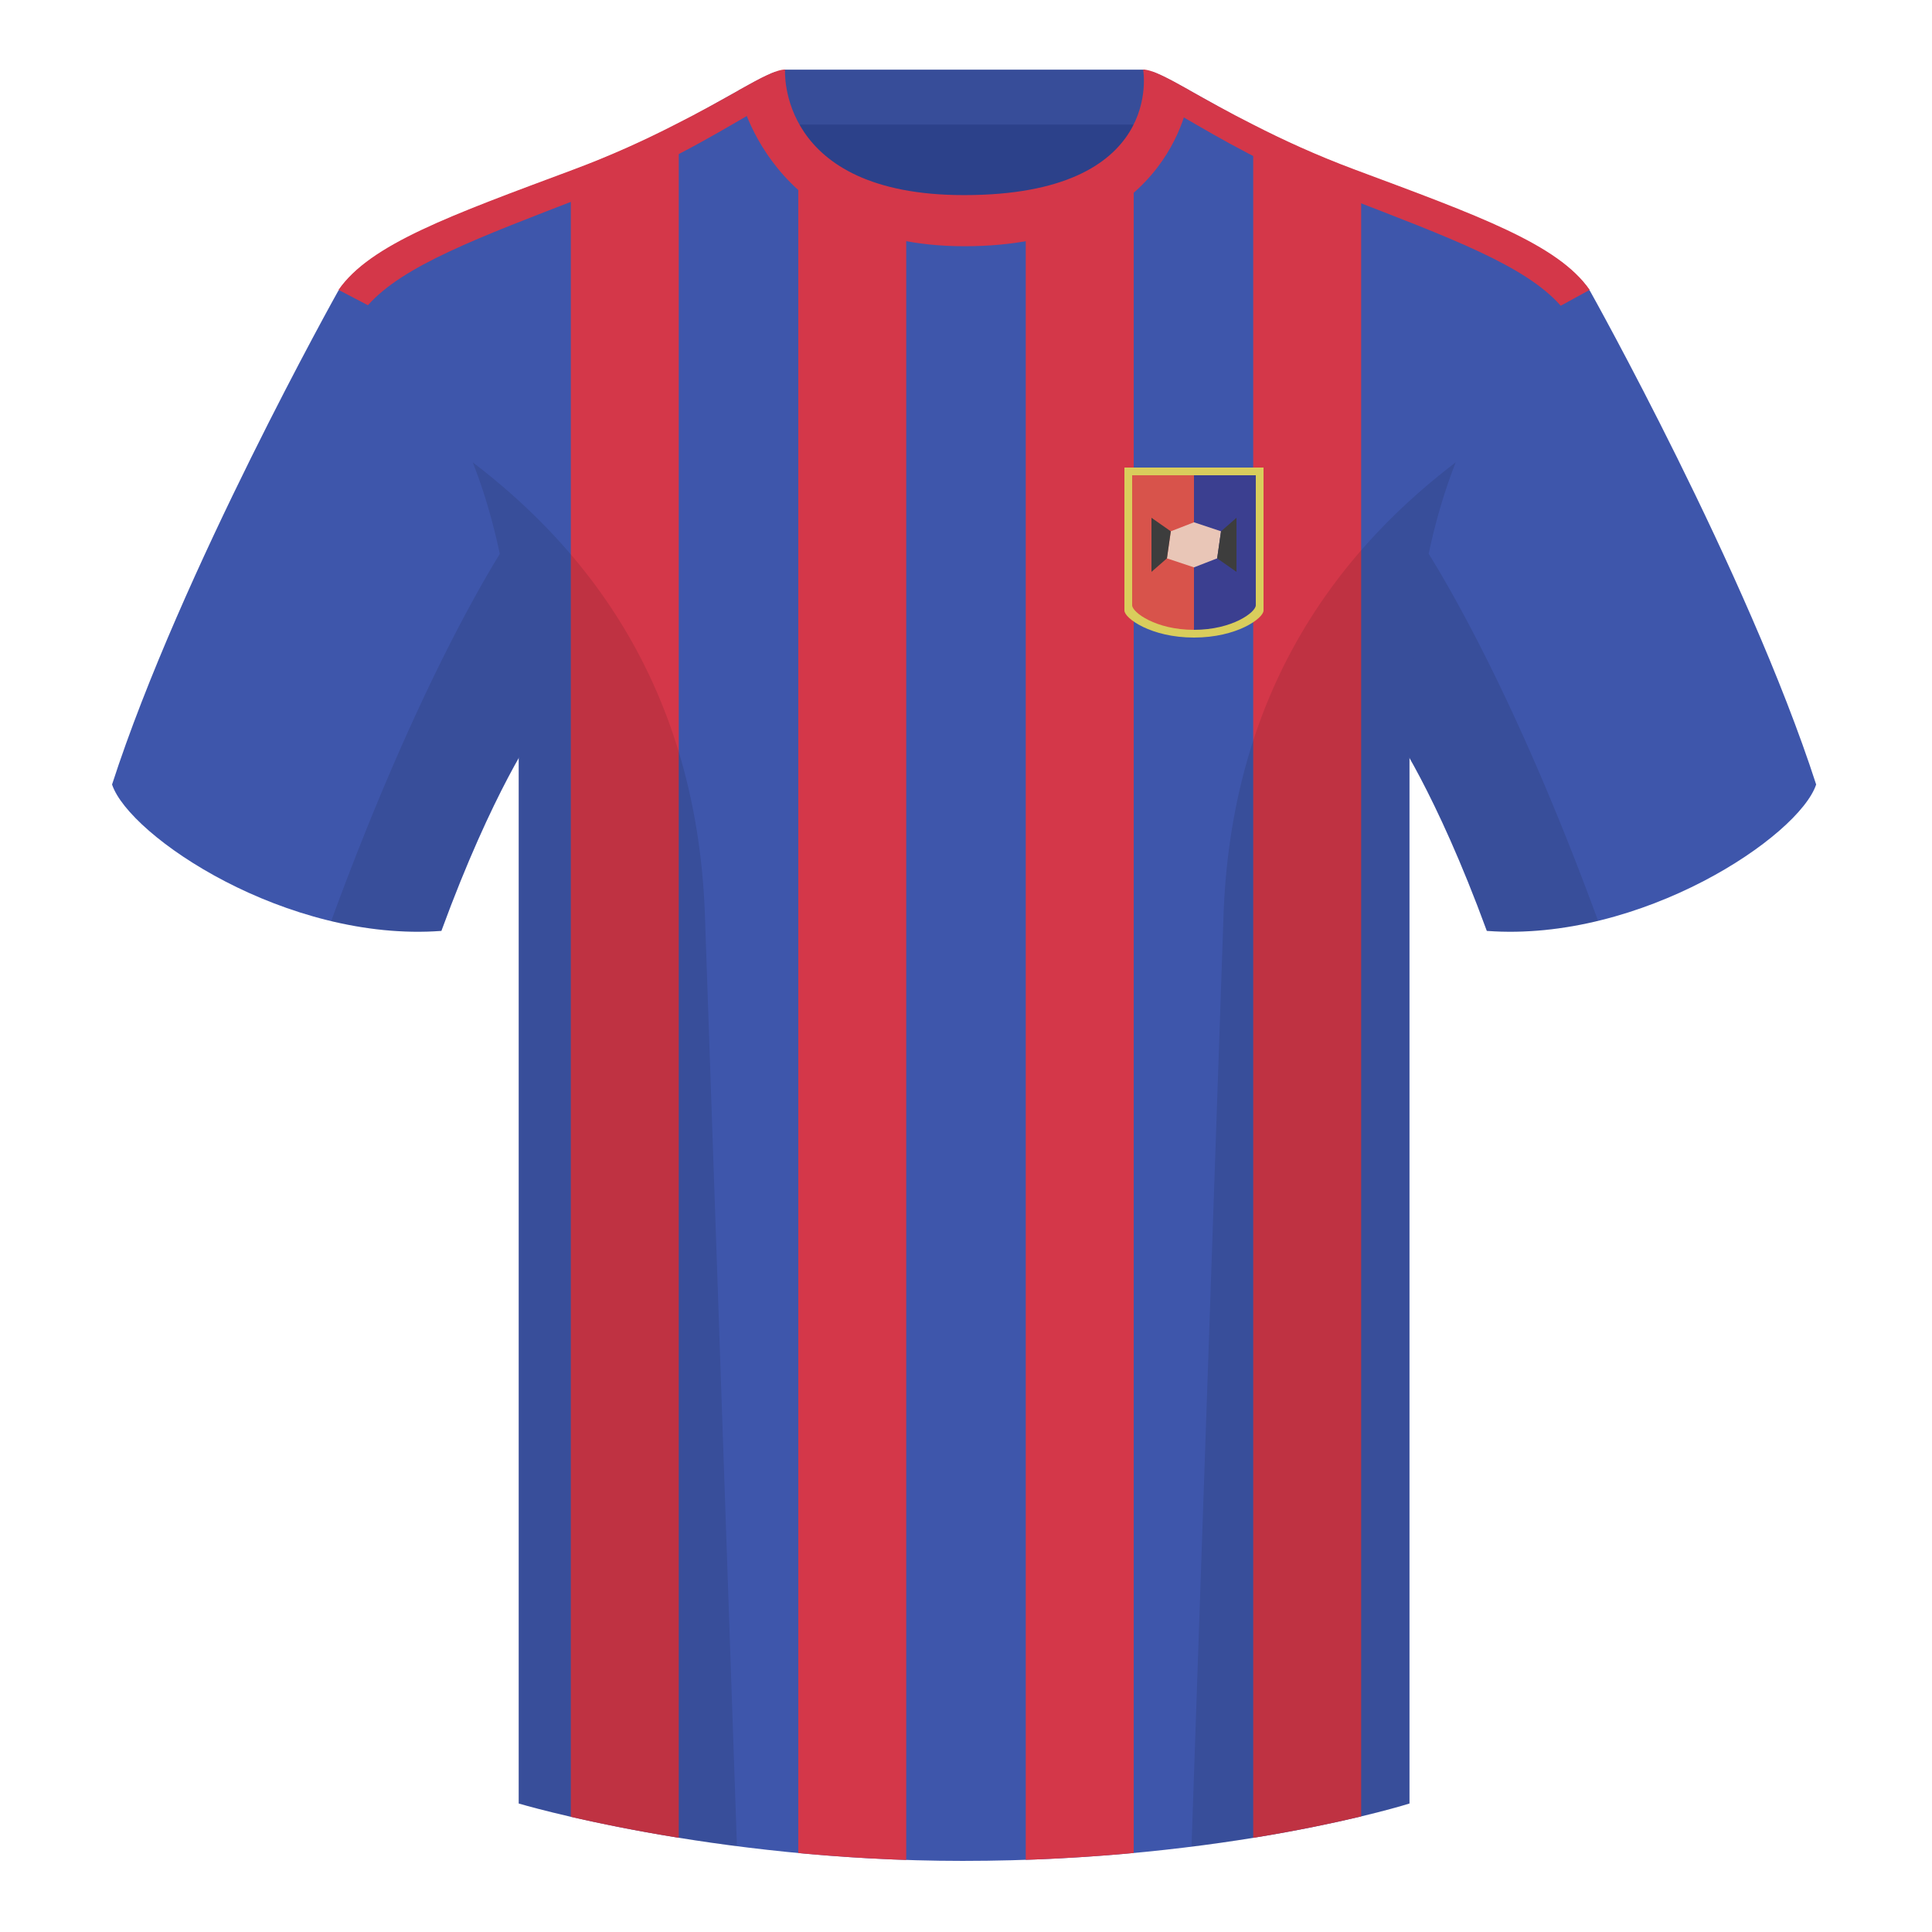 <?xml version="1.0" encoding="utf-8"?><svg width="500" height="500" viewBox="0 0 500 500" fill="none" xmlns="http://www.w3.org/2000/svg"><path fill-rule="evenodd" clip-rule="evenodd" d="M203.003 109.223h93.644V21.928h-93.644v87.295z" fill="#2C418A"/><path fill-rule="evenodd" clip-rule="evenodd" d="M202.864 32.228h93.458v-14.2h-93.458v14.2z" fill="#374D99"/><path fill-rule="evenodd" clip-rule="evenodd" d="M87.547 75.258S46.785 148.058 29 203.029c4.445 13.375 45.208 40.86 85.232 37.885 13.34-36.4 24.46-52 24.46-52s2.963-95.085-51.145-113.655zm323.925 0s40.763 72.8 58.548 127.77c-4.445 13.375-45.208 40.86-85.232 37.885-13.34-36.4-24.46-52-24.46-52s-2.963-95.085 51.144-113.655z" fill="#3E56AB"/><path fill-rule="evenodd" clip-rule="evenodd" d="M249.511 57.703c-50.082 0-47.798-39.47-48.743-39.14-7.516 2.618-24.132 14.936-52.438 25.494-31.873 11.886-52.626 19.316-60.783 31.2 11.115 8.915 46.695 28.97 46.695 120.345v271.14s49.657 14.856 114.885 14.856c68.929 0 115.648-14.856 115.648-14.856v-271.14c0-91.375 35.58-111.43 46.699-120.345-8.156-11.885-28.909-19.315-60.782-31.2-28.36-10.576-44.982-22.919-52.478-25.508-.927-.32 4.177 39.154-48.703 39.154z" fill="#3E56AB"/><path fill-rule="evenodd" clip-rule="evenodd" d="M265.462 56.275c15.676-3.094 23.748-10.752 27.937-18.367v441.644a478.861 478.861 0 01-27.937 1.768V56.275zm58.867-23.88c7.325 3.753 16.071 7.824 26.363 11.663l1.574.586v425.441c-6.829 1.637-16.283 3.657-27.937 5.546V32.395zm-89.797 448.958a460.4 460.4 0 01-27.937-1.79V37.808c4.477 7.684 12.681 15.434 27.937 18.512v425.033zm-58.867-5.74c-11.439-1.847-20.935-3.817-27.936-5.43V44.282l.601-.224c10.751-4.01 19.815-8.274 27.335-12.164v443.719z" fill="#D43749"/><path fill-rule="evenodd" clip-rule="evenodd" d="M174.404 32.4c6.756-3.393 12.314-6.526 16.77-9.028l2.138 6.63c-8.901 5.143-22.457 13.326-41.595 20.711-28.212 10.883-47.406 18.03-56.494 28.283l-7.61-3.976c8.203-11.829 28.93-19.251 60.717-31.104 10.157-3.788 18.808-7.803 26.074-11.515zm150.103-.056c7.289 3.728 15.977 7.764 26.185 11.572 31.788 11.853 52.516 19.276 60.718 31.106-.411.224-2.909 1.593-7.495 4.106-9.04-10.324-28.277-17.486-56.61-28.415-18.71-7.22-32.085-15.202-40.991-20.361l1.541-6.98c4.433 2.489 9.948 5.6 16.652 8.972z" fill="#D43749"/><path fill-rule="evenodd" clip-rule="evenodd" d="M307.851 23.345c-5.772-3.24-9.728-5.345-12.007-5.345 0 0 5.881 32.495-46.336 32.495-48.52 0-46.335-32.495-46.335-32.495-2.28 0-6.236 2.105-12.003 5.345 0 0 7.369 40.38 58.403 40.38 51.479 0 58.278-35.895 58.278-40.38z" fill="#D43749"/><path fill-rule="evenodd" clip-rule="evenodd" d="M413.584 238.323c-9.287 2.238-19.064 3.316-28.797 2.592-8.198-22.369-15.558-36.883-20.013-44.748v270.577s-21.102 6.71-55.866 11.111l-.544-.06c1.88-54.795 5.722-166.47 8.276-240.705 2.055-59.755 31.085-95.29 60.099-117.44-2.675 6.781-5.072 14.606-6.999 23.667 7.354 11.852 24.435 42.069 43.83 94.964l.014.042zM190.717 477.795c-34.248-4.401-56.476-11.051-56.476-11.051V196.172c-4.456 7.867-11.814 22.379-20.01 44.743-9.633.716-19.309-.332-28.51-2.523a1.01 1.01 0 01.02-.097c19.376-52.848 36.305-83.066 43.609-94.944-1.929-9.075-4.328-16.912-7.006-23.701 29.014 22.15 58.043 57.685 60.099 117.44 2.554 74.235 6.395 185.91 8.276 240.705h-.002z" fill="#000" fill-opacity=".1"/><path d="M291 121h36v37c0 2-6.87 7-18 7-11.13 0-18-5-18-7v-37z" fill="#D9CD5C"/><path d="M293 123h16v40c-9.894 0-16-4.545-16-6.364V123z" fill="#D8534B"/><path d="M325 123h-16v40c9.894 0 16-4.545 16-6.364V123z" fill="#3B3F90"/><path d="M303 137.5l6-2.333 7 2.333-1 7-6 2.333-7-2.333 1-7z" fill="#E9C6B7"/><path d="M298 134l5 3.5-1 7-4 3.5v-14zm22 14l-5-3.5 1-7 4-3.5v14z" fill="#3D3D3D"/></svg>